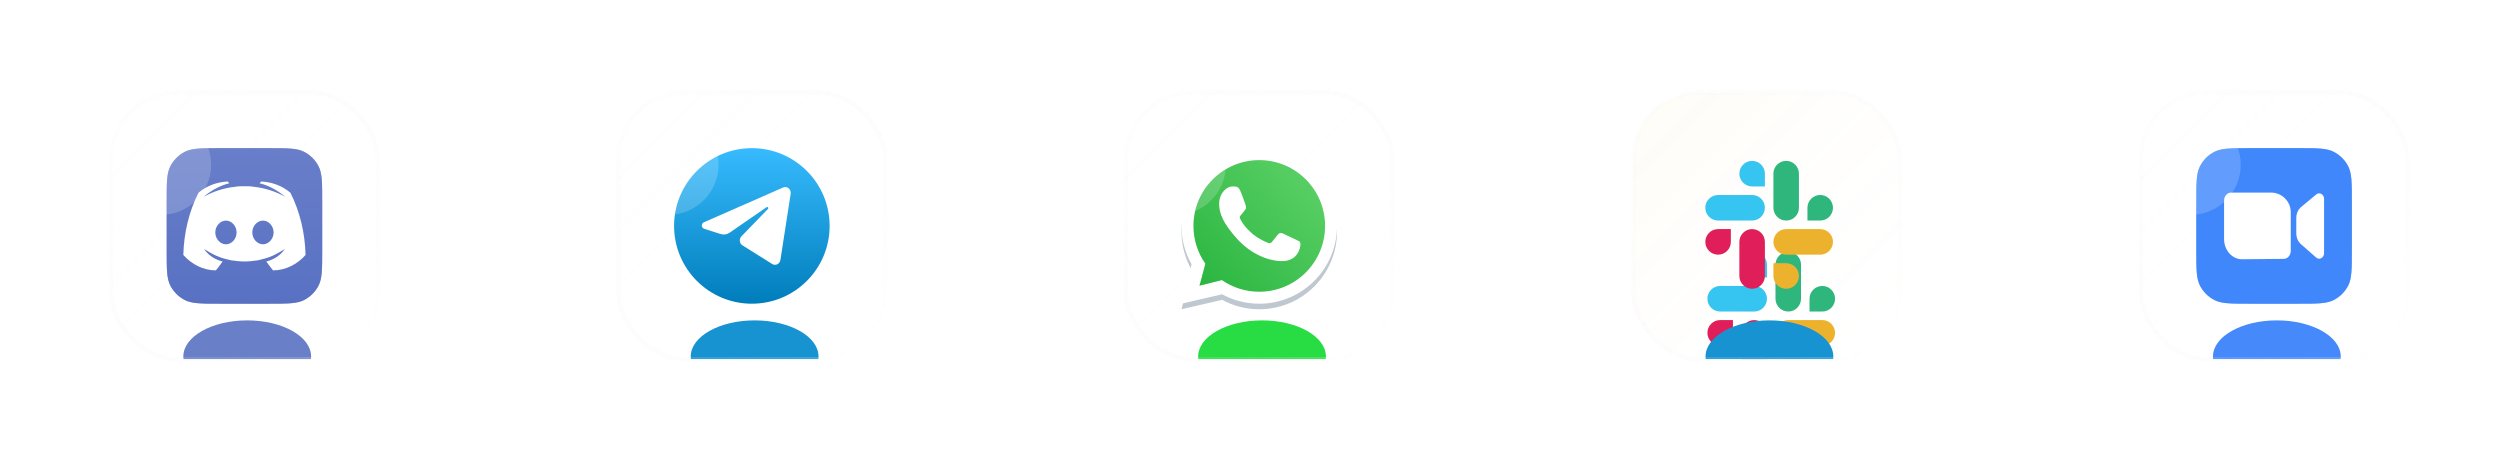 <svg width="675" height="122" viewBox="0 0 675 122" fill="none" xmlns="http://www.w3.org/2000/svg">
<g filter="url(#filter0_bdi_2660_4004)">
<g clip-path="url(#clip0_2660_4004)">
<rect x="18" y="19" width="72" height="72" rx="18" fill="url(#paint0_linear_2660_4004)" fill-opacity="0.04" shape-rendering="crispEdges"/>
<g style="mix-blend-mode:plus-lighter" opacity="0.5" filter="url(#filter1_f_2660_4004)">
<path d="M33 48.4C33 43.359 33 40.839 33.981 38.914C34.844 37.221 36.221 35.844 37.914 34.981C39.839 34 42.359 34 47.4 34H60.6C65.641 34 68.161 34 70.086 34.981C71.779 35.844 73.156 37.221 74.019 38.914C75 40.839 75 43.359 75 48.4V61.6C75 66.641 75 69.161 74.019 71.086C73.156 72.779 71.779 74.156 70.086 75.019C68.161 76 65.641 76 60.6 76H47.4C42.359 76 39.839 76 37.914 75.019C36.221 74.156 34.844 72.779 33.981 71.086C33 69.161 33 66.641 33 61.6V48.4Z" fill="url(#paint1_linear_2660_4004)"/>
<path d="M66.413 46.04C64.142 44.12 61.417 43.16 58.541 43L58.087 43.48C60.661 44.12 62.931 45.4 65.05 47.16C62.477 45.72 59.601 44.76 56.573 44.44C55.665 44.28 54.908 44.28 54 44.28C53.092 44.28 52.335 44.28 51.427 44.44C48.399 44.76 45.523 45.72 42.95 47.16C45.069 45.4 47.339 44.12 49.913 43.48L49.459 43C46.583 43.16 43.858 44.12 41.587 46.04C39.014 51.16 37.651 56.92 37.5 62.84C39.771 65.4 42.95 67 46.28 67C46.28 67 47.339 65.72 48.096 64.6C46.128 64.12 44.312 63 43.101 61.24C44.161 61.88 45.22 62.52 46.28 63C47.642 63.64 49.005 63.96 50.367 64.28C51.578 64.44 52.789 64.6 54 64.6C55.211 64.6 56.422 64.44 57.633 64.28C58.995 63.96 60.358 63.64 61.72 63C62.78 62.52 63.84 61.88 64.899 61.24C63.688 63 61.872 64.12 59.904 64.6C60.661 65.72 61.72 67 61.72 67C65.05 67 68.229 65.4 70.5 62.84C70.349 56.92 68.986 51.16 66.413 46.04ZM49.005 59.96C47.491 59.96 46.128 58.52 46.128 56.76C46.128 55 47.491 53.56 49.005 53.56C50.518 53.56 51.881 55 51.881 56.76C51.881 58.52 50.518 59.96 49.005 59.96ZM58.995 59.96C57.482 59.96 56.119 58.52 56.119 56.76C56.119 55 57.482 53.56 58.995 53.56C60.509 53.56 61.872 55 61.872 56.76C61.872 58.52 60.509 59.96 58.995 59.96Z" fill="white"/>
</g>
<path d="M33 48.4C33 43.359 33 40.839 33.981 38.914C34.844 37.221 36.221 35.844 37.914 34.981C39.839 34 42.359 34 47.4 34H60.6C65.641 34 68.161 34 70.086 34.981C71.779 35.844 73.156 37.221 74.019 38.914C75 40.839 75 43.359 75 48.4V61.6C75 66.641 75 69.161 74.019 71.086C73.156 72.779 71.779 74.156 70.086 75.019C68.161 76 65.641 76 60.6 76H47.4C42.359 76 39.839 76 37.914 75.019C36.221 74.156 34.844 72.779 33.981 71.086C33 69.161 33 66.641 33 61.6V48.4Z" fill="url(#paint2_linear_2660_4004)"/>
<path d="M66.413 46.04C64.142 44.12 61.417 43.16 58.541 43L58.087 43.48C60.661 44.12 62.931 45.4 65.05 47.16C62.477 45.72 59.601 44.76 56.573 44.44C55.665 44.28 54.908 44.28 54 44.28C53.092 44.28 52.335 44.28 51.427 44.44C48.399 44.76 45.523 45.72 42.95 47.16C45.069 45.4 47.339 44.12 49.913 43.48L49.459 43C46.583 43.16 43.858 44.12 41.587 46.04C39.014 51.16 37.651 56.92 37.5 62.84C39.771 65.4 42.95 67 46.28 67C46.28 67 47.339 65.72 48.096 64.6C46.128 64.12 44.312 63 43.101 61.24C44.161 61.88 45.22 62.52 46.28 63C47.642 63.64 49.005 63.96 50.367 64.28C51.578 64.44 52.789 64.6 54 64.6C55.211 64.6 56.422 64.44 57.633 64.28C58.995 63.96 60.358 63.64 61.72 63C62.78 62.52 63.84 61.88 64.899 61.24C63.688 63 61.872 64.12 59.904 64.6C60.661 65.72 61.72 67 61.72 67C65.05 67 68.229 65.4 70.5 62.84C70.349 56.92 68.986 51.16 66.413 46.04ZM49.005 59.96C47.491 59.96 46.128 58.52 46.128 56.76C46.128 55 47.491 53.56 49.005 53.56C50.518 53.56 51.881 55 51.881 56.76C51.881 58.52 50.518 59.96 49.005 59.96ZM58.995 59.96C57.482 59.96 56.119 58.52 56.119 56.76C56.119 55 57.482 53.56 58.995 53.56C60.509 53.56 61.872 55 61.872 56.76C61.872 58.52 60.509 59.96 58.995 59.96Z" fill="white"/>
<g filter="url(#filter2_f_2660_4004)">
<ellipse cx="54.75" cy="90.25" rx="17.25" ry="9.75" fill="#6980C9"/>
</g>
</g>
<rect x="18" y="19" width="72" height="72" rx="18" stroke="url(#paint3_linear_2660_4004)" stroke-opacity="0.5" stroke-width="1.2" shape-rendering="crispEdges"/>
</g>
<g style="mix-blend-mode:screen" filter="url(#filter3_f_2660_4004)">
<circle cx="43.5" cy="44.5" r="13.5" fill="white" fill-opacity="0.18"/>
</g>
<g filter="url(#filter4_bdi_2660_4004)">
<g clip-path="url(#clip1_2660_4004)">
<rect x="155" y="19" width="72" height="72" rx="18" fill="url(#paint4_linear_2660_4004)" fill-opacity="0.04" shape-rendering="crispEdges"/>
<g style="mix-blend-mode:plus-lighter" opacity="0.5" filter="url(#filter5_f_2660_4004)">
<path d="M201.48 46.313C201.667 45.105 200.518 44.151 199.444 44.623L178.047 54.017C177.277 54.355 177.333 55.522 178.132 55.777L182.545 57.182C183.387 57.45 184.299 57.312 185.034 56.803L194.982 49.93C195.282 49.723 195.609 50.15 195.353 50.414L188.192 57.797C187.498 58.513 187.635 59.727 188.471 60.251L196.488 65.278C197.388 65.842 198.545 65.276 198.713 64.189L201.48 46.313Z" fill="white"/>
</g>
<circle cx="191" cy="55" r="21" fill="url(#paint5_linear_2660_4004)"/>
<path d="M201.48 46.313C201.667 45.105 200.518 44.151 199.444 44.623L178.047 54.017C177.277 54.355 177.333 55.522 178.132 55.777L182.545 57.182C183.387 57.45 184.299 57.312 185.034 56.803L194.982 49.93C195.282 49.723 195.609 50.15 195.353 50.414L188.192 57.797C187.498 58.513 187.635 59.727 188.471 60.251L196.488 65.278C197.388 65.842 198.545 65.276 198.713 64.189L201.48 46.313Z" fill="white"/>
<g filter="url(#filter6_f_2660_4004)">
<ellipse cx="191.75" cy="90.25" rx="17.25" ry="9.75" fill="#1893D1"/>
</g>
</g>
<rect x="155" y="19" width="72" height="72" rx="18" stroke="url(#paint6_linear_2660_4004)" stroke-opacity="0.5" stroke-width="1.2" shape-rendering="crispEdges"/>
</g>
<g style="mix-blend-mode:screen" filter="url(#filter7_f_2660_4004)">
<circle cx="180.5" cy="44.5" r="13.5" fill="white" fill-opacity="0.18"/>
</g>
<g filter="url(#filter8_bdi_2660_4004)">
<g clip-path="url(#clip2_2660_4004)">
<rect x="292" y="19" width="72" height="72" rx="18" fill="url(#paint7_linear_2660_4004)" fill-opacity="0.04" shape-rendering="crispEdges"/>
<g style="mix-blend-mode:plus-lighter" opacity="0.5" filter="url(#filter9_f_2660_4004)">
<path d="M346 55C346 64.941 337.941 73 328 73C324.208 73 320.69 71.828 317.789 69.826L311.636 71.364L313.249 65.318C311.201 62.396 310 58.838 310 55C310 45.059 318.059 37 328 37C337.941 37 346 45.059 346 55Z" fill="url(#paint8_linear_2660_4004)"/>
</g>
<path fill-rule="evenodd" clip-rule="evenodd" d="M328 77.5C339.598 77.5 349 68.098 349 56.5C349 44.902 339.598 35.5 328 35.5C316.402 35.5 307 44.902 307 56.5C307 60.266 307.991 63.801 309.728 66.858L307 77.5L317.972 74.956C320.952 76.578 324.368 77.5 328 77.5ZM328 74.269C337.814 74.269 345.769 66.314 345.769 56.5C345.769 46.686 337.814 38.731 328 38.731C318.186 38.731 310.231 46.686 310.231 56.5C310.231 60.289 311.417 63.801 313.438 66.685L311.846 72.654L317.92 71.135C320.784 73.112 324.257 74.269 328 74.269Z" fill="#BFC8D0"/>
<path d="M346 55C346 64.941 337.941 73 328 73C324.208 73 320.69 71.828 317.789 69.826L311.636 71.364L313.249 65.318C311.201 62.396 310 58.838 310 55C310 45.059 318.059 37 328 37C337.941 37 346 45.059 346 55Z" fill="url(#paint9_linear_2660_4004)"/>
<path fill-rule="evenodd" clip-rule="evenodd" d="M328 76C339.598 76 349 66.598 349 55C349 43.402 339.598 34 328 34C316.402 34 307 43.402 307 55C307 58.766 307.991 62.301 309.728 65.358L307 76L317.972 73.456C320.952 75.078 324.368 76 328 76ZM328 72.769C337.814 72.769 345.769 64.814 345.769 55C345.769 45.186 337.814 37.231 328 37.231C318.186 37.231 310.231 45.186 310.231 55C310.231 58.789 311.417 62.301 313.438 65.185L311.846 71.154L317.92 69.635C320.784 71.612 324.257 72.769 328 72.769Z" fill="white"/>
<path d="M322.75 45.252C322.251 44.249 321.485 44.338 320.711 44.338C319.328 44.338 317.172 45.994 317.172 49.077C317.172 51.604 318.285 54.369 322.037 58.506C325.657 62.499 330.414 64.564 334.363 64.494C338.313 64.424 339.125 61.025 339.125 59.878C339.125 59.369 338.809 59.115 338.592 59.046C337.246 58.4 334.764 57.197 334.199 56.971C333.634 56.745 333.34 57.05 333.156 57.217C332.644 57.705 331.629 59.143 331.281 59.467C330.934 59.79 330.415 59.627 330.2 59.504C329.406 59.186 327.254 58.229 325.539 56.566C323.418 54.51 323.293 53.802 322.894 53.173C322.574 52.669 322.809 52.36 322.926 52.225C323.383 51.697 324.014 50.883 324.297 50.479C324.58 50.074 324.355 49.46 324.22 49.077C323.641 47.432 323.149 46.054 322.75 45.252Z" fill="white"/>
<g filter="url(#filter10_f_2660_4004)">
<ellipse cx="328.75" cy="90.25" rx="17.25" ry="9.75" fill="#28DD43"/>
</g>
</g>
<rect x="292" y="19" width="72" height="72" rx="18" stroke="url(#paint10_linear_2660_4004)" stroke-opacity="0.5" stroke-width="1.2" shape-rendering="crispEdges"/>
</g>
<g style="mix-blend-mode:screen" filter="url(#filter11_f_2660_4004)">
<circle cx="317.5" cy="44.5" r="13.5" fill="white" fill-opacity="0.18"/>
</g>
<g filter="url(#filter12_bdi_2660_4004)">
<g clip-path="url(#clip3_2660_4004)">
<rect x="429" y="19" width="72" height="72" rx="18" fill="url(#paint11_linear_2660_4004)" fill-opacity="0.04" shape-rendering="crispEdges"/>
<g filter="url(#filter13_f_2660_4004)">
<path fill-rule="evenodd" clip-rule="evenodd" d="M461.635 62C459.73 62.001 458.189 63.547 458.19 65.452C458.189 67.357 459.732 68.903 461.637 68.905H465.084V65.454C465.085 63.549 463.542 62.003 461.635 62C461.637 62 461.637 62 461.635 62ZM461.635 71.208H452.447C450.542 71.21 448.999 72.756 449 74.661C448.997 76.566 450.54 78.112 452.445 78.115H461.635C463.54 78.113 465.084 76.567 465.082 74.662C465.084 72.756 463.54 71.21 461.635 71.208Z" fill="#36C5F0"/>
<path fill-rule="evenodd" clip-rule="evenodd" d="M483.465 74.661C483.466 72.756 481.923 71.21 480.018 71.208C478.113 71.21 476.57 72.756 476.571 74.661V78.115H480.018C481.923 78.113 483.466 76.567 483.465 74.661ZM474.275 74.661V65.452C474.276 63.549 472.735 62.003 470.83 62C468.925 62.001 467.381 63.547 467.383 65.452V74.661C467.38 76.566 468.923 78.112 470.828 78.115C472.733 78.113 474.276 76.567 474.275 74.661Z" fill="#2EB67D"/>
<path fill-rule="evenodd" clip-rule="evenodd" d="M470.83 96.534C472.735 96.532 474.278 94.987 474.276 93.082C474.278 91.177 472.735 89.63 470.83 89.629H467.383V93.082C467.381 94.985 468.925 96.531 470.83 96.534ZM470.83 87.324H480.02C481.925 87.323 483.468 85.777 483.466 83.872C483.469 81.967 481.926 80.421 480.021 80.418H470.831C468.926 80.419 467.383 81.965 467.384 83.87C467.383 85.777 468.925 87.323 470.83 87.324Z" fill="#ECB22E"/>
<path fill-rule="evenodd" clip-rule="evenodd" d="M449 83.87C448.999 85.775 450.542 87.321 452.447 87.323C454.352 87.321 455.895 85.775 455.894 83.87V80.418H452.447C450.542 80.419 448.999 81.965 449 83.87ZM458.19 83.87V93.079C458.187 94.984 459.73 96.53 461.635 96.532C463.54 96.531 465.084 94.985 465.082 93.08V83.873C465.085 81.968 463.542 80.422 461.637 80.419C459.73 80.419 458.189 81.965 458.19 83.87Z" fill="#E01E5A"/>
</g>
<g clip-path="url(#clip4_2660_4004)">
<path fill-rule="evenodd" clip-rule="evenodd" d="M461.073 37.438C459.168 37.439 457.626 38.985 457.628 40.89C457.626 42.795 459.169 44.341 461.074 44.342H464.521V40.891C464.522 38.986 462.979 37.44 461.073 37.438C461.074 37.438 461.074 37.438 461.073 37.438ZM461.073 46.646H451.884C449.979 46.647 448.436 48.193 448.438 50.098C448.435 52.003 449.978 53.549 451.883 53.552H461.073C462.978 53.551 464.521 52.005 464.52 50.1C464.521 48.193 462.978 46.647 461.073 46.646Z" fill="#36C5F0"/>
<path fill-rule="evenodd" clip-rule="evenodd" d="M482.902 50.098C482.904 48.193 481.361 46.647 479.456 46.646C477.551 46.647 476.008 48.193 476.009 50.098V53.552H479.456C481.361 53.551 482.904 52.005 482.902 50.098ZM473.712 50.098V40.89C473.714 38.986 472.172 37.44 470.267 37.438C468.362 37.439 466.819 38.985 466.82 40.89V50.098C466.818 52.003 468.361 53.549 470.266 53.552C472.171 53.551 473.714 52.005 473.712 50.098Z" fill="#2EB67D"/>
<path fill-rule="evenodd" clip-rule="evenodd" d="M470.267 71.971C472.172 71.97 473.715 70.424 473.714 68.519C473.715 66.614 472.172 65.068 470.267 65.067H466.82V68.519C466.819 70.423 468.362 71.969 470.267 71.971ZM470.267 62.762H479.457C481.362 62.76 482.905 61.214 482.904 59.309C482.907 57.404 481.364 55.858 479.459 55.855H470.269C468.363 55.857 466.82 57.403 466.822 59.308C466.82 61.214 468.362 62.76 470.267 62.762Z" fill="#ECB22E"/>
<path fill-rule="evenodd" clip-rule="evenodd" d="M448.438 59.308C448.436 61.213 449.979 62.759 451.884 62.76C453.789 62.759 455.332 61.213 455.331 59.308V55.855H451.884C449.979 55.857 448.436 57.403 448.438 59.308ZM457.628 59.308V68.516C457.625 70.421 459.168 71.967 461.073 71.97C462.978 71.969 464.521 70.423 464.52 68.518V59.311C464.522 57.406 462.979 55.86 461.074 55.857C459.168 55.857 457.626 57.403 457.628 59.308Z" fill="#E01E5A"/>
</g>
<g filter="url(#filter14_f_2660_4004)">
<ellipse cx="465.75" cy="90.25" rx="17.25" ry="9.75" fill="#1893D1"/>
</g>
</g>
<rect x="429" y="19" width="72" height="72" rx="18" stroke="url(#paint12_linear_2660_4004)" stroke-opacity="0.5" stroke-width="1.2" shape-rendering="crispEdges"/>
</g>
<g filter="url(#filter15_bdi_2660_4004)">
<g clip-path="url(#clip5_2660_4004)">
<rect x="566" y="19" width="72" height="72" rx="18" fill="url(#paint13_linear_2660_4004)" fill-opacity="0.04" shape-rendering="crispEdges"/>
<g style="mix-blend-mode:plus-lighter" opacity="0.5" filter="url(#filter16_f_2660_4004)">
<path d="M581 48.4C581 43.359 581 40.839 581.981 38.914C582.844 37.221 584.221 35.844 585.914 34.981C587.839 34 590.36 34 595.4 34H608.6C613.64 34 616.161 34 618.086 34.981C619.779 35.844 621.156 37.221 622.019 38.914C623 40.839 623 43.359 623 48.4V61.6C623 66.641 623 69.161 622.019 71.086C621.156 72.779 619.779 74.156 618.086 75.019C616.161 76 613.64 76 608.6 76H595.4C590.36 76 587.839 76 585.914 75.019C584.221 74.156 582.844 72.779 581.981 71.086C581 69.161 581 66.641 581 61.6V48.4Z" fill="#4087FC"/>
<path d="M590.4 46C589.351 46 588.5 46.959 588.5 48.143V58.536C588.5 61.554 590.669 64 593.345 64L604.6 63.893C605.649 63.893 606.5 62.934 606.5 61.75V51.25C606.5 48.232 603.926 46 601.25 46L590.4 46Z" fill="white"/>
<path d="M609.068 50.091C608.389 50.763 608 51.732 608 52.75V57.099C608 58.117 608.389 59.086 609.068 59.758L613.293 63.479C614.153 64.329 615.5 63.64 615.5 62.351V47.703C615.5 46.413 614.153 45.725 613.293 46.575L609.068 50.091Z" fill="white"/>
</g>
<path d="M581 48.4C581 43.359 581 40.839 581.981 38.914C582.844 37.221 584.221 35.844 585.914 34.981C587.839 34 590.36 34 595.4 34H608.6C613.64 34 616.161 34 618.086 34.981C619.779 35.844 621.156 37.221 622.019 38.914C623 40.839 623 43.359 623 48.4V61.6C623 66.641 623 69.161 622.019 71.086C621.156 72.779 619.779 74.156 618.086 75.019C616.161 76 613.64 76 608.6 76H595.4C590.36 76 587.839 76 585.914 75.019C584.221 74.156 582.844 72.779 581.981 71.086C581 69.161 581 66.641 581 61.6V48.4Z" fill="#4087FC"/>
<path d="M590.4 46C589.351 46 588.5 46.959 588.5 48.143V58.536C588.5 61.554 590.669 64 593.345 64L604.6 63.893C605.649 63.893 606.5 62.934 606.5 61.75V51.25C606.5 48.232 603.926 46 601.25 46L590.4 46Z" fill="white"/>
<path d="M609.068 50.091C608.389 50.763 608 51.732 608 52.75V57.099C608 58.117 608.389 59.086 609.068 59.758L613.293 63.479C614.153 64.329 615.5 63.64 615.5 62.351V47.703C615.5 46.413 614.153 45.725 613.293 46.575L609.068 50.091Z" fill="white"/>
<g filter="url(#filter17_f_2660_4004)">
<ellipse cx="602.75" cy="90.25" rx="17.25" ry="9.75" fill="#4589FB"/>
</g>
</g>
<rect x="566" y="19" width="72" height="72" rx="18" stroke="url(#paint14_linear_2660_4004)" stroke-opacity="0.5" stroke-width="1.2" shape-rendering="crispEdges"/>
</g>
<g style="mix-blend-mode:screen" filter="url(#filter18_f_2660_4004)">
<circle cx="591.5" cy="44.5" r="13.5" fill="white" fill-opacity="0.18"/>
</g>
<defs>
<filter id="filter0_bdi_2660_4004" x="-12.602" y="-11.602" width="139.203" height="133.203" filterUnits="userSpaceOnUse" color-interpolation-filters="sRGB">
<feFlood flood-opacity="0" result="BackgroundImageFix"/>
<feGaussianBlur in="BackgroundImageFix" stdDeviation="15"/>
<feComposite in2="SourceAlpha" operator="in" result="effect1_backgroundBlur_2660_4004"/>
<feColorMatrix in="SourceAlpha" type="matrix" values="0 0 0 0 0 0 0 0 0 0 0 0 0 0 0 0 0 0 127 0" result="hardAlpha"/>
<feOffset dx="12" dy="6"/>
<feGaussianBlur stdDeviation="12"/>
<feComposite in2="hardAlpha" operator="out"/>
<feColorMatrix type="matrix" values="0 0 0 0 0 0 0 0 0 0 0 0 0 0 0 0 0 0 0.08 0"/>
<feBlend mode="normal" in2="effect1_backgroundBlur_2660_4004" result="effect2_dropShadow_2660_4004"/>
<feBlend mode="normal" in="SourceGraphic" in2="effect2_dropShadow_2660_4004" result="shape"/>
<feColorMatrix in="SourceAlpha" type="matrix" values="0 0 0 0 0 0 0 0 0 0 0 0 0 0 0 0 0 0 127 0" result="hardAlpha"/>
<feOffset/>
<feGaussianBlur stdDeviation="6"/>
<feComposite in2="hardAlpha" operator="arithmetic" k2="-1" k3="1"/>
<feColorMatrix type="matrix" values="0 0 0 0 0.412 0 0 0 0 0.502 0 0 0 0 0.788 0 0 0 0.32 0"/>
<feBlend mode="normal" in2="shape" result="effect3_innerShadow_2660_4004"/>
</filter>
<filter id="filter1_f_2660_4004" x="12" y="13" width="84" height="84" filterUnits="userSpaceOnUse" color-interpolation-filters="sRGB">
<feFlood flood-opacity="0" result="BackgroundImageFix"/>
<feBlend mode="normal" in="SourceGraphic" in2="BackgroundImageFix" result="shape"/>
<feGaussianBlur stdDeviation="9" result="effect1_foregroundBlur_2660_4004"/>
</filter>
<filter id="filter2_f_2660_4004" x="10.5" y="53.5" width="88.5" height="73.5" filterUnits="userSpaceOnUse" color-interpolation-filters="sRGB">
<feFlood flood-opacity="0" result="BackgroundImageFix"/>
<feBlend mode="normal" in="SourceGraphic" in2="BackgroundImageFix" result="shape"/>
<feGaussianBlur stdDeviation="13.5" result="effect1_foregroundBlur_2660_4004"/>
</filter>
<filter id="filter3_f_2660_4004" x="0" y="1" width="87" height="87" filterUnits="userSpaceOnUse" color-interpolation-filters="sRGB">
<feFlood flood-opacity="0" result="BackgroundImageFix"/>
<feBlend mode="normal" in="SourceGraphic" in2="BackgroundImageFix" result="shape"/>
<feGaussianBlur stdDeviation="15" result="effect1_foregroundBlur_2660_4004"/>
</filter>
<filter id="filter4_bdi_2660_4004" x="124.398" y="-11.602" width="139.203" height="133.203" filterUnits="userSpaceOnUse" color-interpolation-filters="sRGB">
<feFlood flood-opacity="0" result="BackgroundImageFix"/>
<feGaussianBlur in="BackgroundImageFix" stdDeviation="15"/>
<feComposite in2="SourceAlpha" operator="in" result="effect1_backgroundBlur_2660_4004"/>
<feColorMatrix in="SourceAlpha" type="matrix" values="0 0 0 0 0 0 0 0 0 0 0 0 0 0 0 0 0 0 127 0" result="hardAlpha"/>
<feOffset dx="12" dy="6"/>
<feGaussianBlur stdDeviation="12"/>
<feComposite in2="hardAlpha" operator="out"/>
<feColorMatrix type="matrix" values="0 0 0 0 0 0 0 0 0 0 0 0 0 0 0 0 0 0 0.08 0"/>
<feBlend mode="normal" in2="effect1_backgroundBlur_2660_4004" result="effect2_dropShadow_2660_4004"/>
<feBlend mode="normal" in="SourceGraphic" in2="effect2_dropShadow_2660_4004" result="shape"/>
<feColorMatrix in="SourceAlpha" type="matrix" values="0 0 0 0 0 0 0 0 0 0 0 0 0 0 0 0 0 0 127 0" result="hardAlpha"/>
<feOffset/>
<feGaussianBlur stdDeviation="6"/>
<feComposite in2="hardAlpha" operator="arithmetic" k2="-1" k3="1"/>
<feColorMatrix type="matrix" values="0 0 0 0 0.051 0 0 0 0 0.707 0 0 0 0 0.988 0 0 0 0.32 0"/>
<feBlend mode="normal" in2="shape" result="effect3_innerShadow_2660_4004"/>
</filter>
<filter id="filter5_f_2660_4004" x="149" y="13" width="84" height="84" filterUnits="userSpaceOnUse" color-interpolation-filters="sRGB">
<feFlood flood-opacity="0" result="BackgroundImageFix"/>
<feBlend mode="normal" in="SourceGraphic" in2="BackgroundImageFix" result="shape"/>
<feGaussianBlur stdDeviation="9" result="effect1_foregroundBlur_2660_4004"/>
</filter>
<filter id="filter6_f_2660_4004" x="147.5" y="53.5" width="88.5" height="73.5" filterUnits="userSpaceOnUse" color-interpolation-filters="sRGB">
<feFlood flood-opacity="0" result="BackgroundImageFix"/>
<feBlend mode="normal" in="SourceGraphic" in2="BackgroundImageFix" result="shape"/>
<feGaussianBlur stdDeviation="13.5" result="effect1_foregroundBlur_2660_4004"/>
</filter>
<filter id="filter7_f_2660_4004" x="137" y="1" width="87" height="87" filterUnits="userSpaceOnUse" color-interpolation-filters="sRGB">
<feFlood flood-opacity="0" result="BackgroundImageFix"/>
<feBlend mode="normal" in="SourceGraphic" in2="BackgroundImageFix" result="shape"/>
<feGaussianBlur stdDeviation="15" result="effect1_foregroundBlur_2660_4004"/>
</filter>
<filter id="filter8_bdi_2660_4004" x="261.398" y="-11.602" width="139.203" height="133.203" filterUnits="userSpaceOnUse" color-interpolation-filters="sRGB">
<feFlood flood-opacity="0" result="BackgroundImageFix"/>
<feGaussianBlur in="BackgroundImageFix" stdDeviation="15"/>
<feComposite in2="SourceAlpha" operator="in" result="effect1_backgroundBlur_2660_4004"/>
<feColorMatrix in="SourceAlpha" type="matrix" values="0 0 0 0 0 0 0 0 0 0 0 0 0 0 0 0 0 0 127 0" result="hardAlpha"/>
<feOffset dx="12" dy="6"/>
<feGaussianBlur stdDeviation="12"/>
<feComposite in2="hardAlpha" operator="out"/>
<feColorMatrix type="matrix" values="0 0 0 0 0 0 0 0 0 0 0 0 0 0 0 0 0 0 0.08 0"/>
<feBlend mode="normal" in2="effect1_backgroundBlur_2660_4004" result="effect2_dropShadow_2660_4004"/>
<feBlend mode="normal" in="SourceGraphic" in2="effect2_dropShadow_2660_4004" result="shape"/>
<feColorMatrix in="SourceAlpha" type="matrix" values="0 0 0 0 0 0 0 0 0 0 0 0 0 0 0 0 0 0 127 0" result="hardAlpha"/>
<feOffset/>
<feGaussianBlur stdDeviation="6"/>
<feComposite in2="hardAlpha" operator="arithmetic" k2="-1" k3="1"/>
<feColorMatrix type="matrix" values="0 0 0 0 0.051 0 0 0 0 0.988 0 0 0 0 0.145 0 0 0 0.32 0"/>
<feBlend mode="normal" in2="shape" result="effect3_innerShadow_2660_4004"/>
</filter>
<filter id="filter9_f_2660_4004" x="286" y="13" width="84" height="84" filterUnits="userSpaceOnUse" color-interpolation-filters="sRGB">
<feFlood flood-opacity="0" result="BackgroundImageFix"/>
<feBlend mode="normal" in="SourceGraphic" in2="BackgroundImageFix" result="shape"/>
<feGaussianBlur stdDeviation="9" result="effect1_foregroundBlur_2660_4004"/>
</filter>
<filter id="filter10_f_2660_4004" x="284.5" y="53.5" width="88.5" height="73.5" filterUnits="userSpaceOnUse" color-interpolation-filters="sRGB">
<feFlood flood-opacity="0" result="BackgroundImageFix"/>
<feBlend mode="normal" in="SourceGraphic" in2="BackgroundImageFix" result="shape"/>
<feGaussianBlur stdDeviation="13.5" result="effect1_foregroundBlur_2660_4004"/>
</filter>
<filter id="filter11_f_2660_4004" x="274" y="1" width="87" height="87" filterUnits="userSpaceOnUse" color-interpolation-filters="sRGB">
<feFlood flood-opacity="0" result="BackgroundImageFix"/>
<feBlend mode="normal" in="SourceGraphic" in2="BackgroundImageFix" result="shape"/>
<feGaussianBlur stdDeviation="15" result="effect1_foregroundBlur_2660_4004"/>
</filter>
<filter id="filter12_bdi_2660_4004" x="398.398" y="-11.602" width="139.203" height="133.203" filterUnits="userSpaceOnUse" color-interpolation-filters="sRGB">
<feFlood flood-opacity="0" result="BackgroundImageFix"/>
<feGaussianBlur in="BackgroundImageFix" stdDeviation="15"/>
<feComposite in2="SourceAlpha" operator="in" result="effect1_backgroundBlur_2660_4004"/>
<feColorMatrix in="SourceAlpha" type="matrix" values="0 0 0 0 0 0 0 0 0 0 0 0 0 0 0 0 0 0 127 0" result="hardAlpha"/>
<feOffset dx="12" dy="6"/>
<feGaussianBlur stdDeviation="12"/>
<feComposite in2="hardAlpha" operator="out"/>
<feColorMatrix type="matrix" values="0 0 0 0 0 0 0 0 0 0 0 0 0 0 0 0 0 0 0.08 0"/>
<feBlend mode="normal" in2="effect1_backgroundBlur_2660_4004" result="effect2_dropShadow_2660_4004"/>
<feBlend mode="normal" in="SourceGraphic" in2="effect2_dropShadow_2660_4004" result="shape"/>
<feColorMatrix in="SourceAlpha" type="matrix" values="0 0 0 0 0 0 0 0 0 0 0 0 0 0 0 0 0 0 127 0" result="hardAlpha"/>
<feOffset/>
<feGaussianBlur stdDeviation="6"/>
<feComposite in2="hardAlpha" operator="arithmetic" k2="-1" k3="1"/>
<feColorMatrix type="matrix" values="0 0 0 0 0.892 0 0 0 0 0.492 0 0 0 0 0.093 0 0 0 0.4 0"/>
<feBlend mode="normal" in2="shape" result="effect3_innerShadow_2660_4004"/>
</filter>
<filter id="filter13_f_2660_4004" x="429" y="42" width="74.469" height="74.535" filterUnits="userSpaceOnUse" color-interpolation-filters="sRGB">
<feFlood flood-opacity="0" result="BackgroundImageFix"/>
<feBlend mode="normal" in="SourceGraphic" in2="BackgroundImageFix" result="shape"/>
<feGaussianBlur stdDeviation="10" result="effect1_foregroundBlur_2660_4004"/>
</filter>
<filter id="filter14_f_2660_4004" x="421.5" y="53.5" width="88.5" height="73.5" filterUnits="userSpaceOnUse" color-interpolation-filters="sRGB">
<feFlood flood-opacity="0" result="BackgroundImageFix"/>
<feBlend mode="normal" in="SourceGraphic" in2="BackgroundImageFix" result="shape"/>
<feGaussianBlur stdDeviation="13.5" result="effect1_foregroundBlur_2660_4004"/>
</filter>
<filter id="filter15_bdi_2660_4004" x="535.398" y="-11.602" width="139.203" height="133.203" filterUnits="userSpaceOnUse" color-interpolation-filters="sRGB">
<feFlood flood-opacity="0" result="BackgroundImageFix"/>
<feGaussianBlur in="BackgroundImageFix" stdDeviation="15"/>
<feComposite in2="SourceAlpha" operator="in" result="effect1_backgroundBlur_2660_4004"/>
<feColorMatrix in="SourceAlpha" type="matrix" values="0 0 0 0 0 0 0 0 0 0 0 0 0 0 0 0 0 0 127 0" result="hardAlpha"/>
<feOffset dx="12" dy="6"/>
<feGaussianBlur stdDeviation="12"/>
<feComposite in2="hardAlpha" operator="out"/>
<feColorMatrix type="matrix" values="0 0 0 0 0 0 0 0 0 0 0 0 0 0 0 0 0 0 0.08 0"/>
<feBlend mode="normal" in2="effect1_backgroundBlur_2660_4004" result="effect2_dropShadow_2660_4004"/>
<feBlend mode="normal" in="SourceGraphic" in2="effect2_dropShadow_2660_4004" result="shape"/>
<feColorMatrix in="SourceAlpha" type="matrix" values="0 0 0 0 0 0 0 0 0 0 0 0 0 0 0 0 0 0 127 0" result="hardAlpha"/>
<feOffset/>
<feGaussianBlur stdDeviation="6"/>
<feComposite in2="hardAlpha" operator="arithmetic" k2="-1" k3="1"/>
<feColorMatrix type="matrix" values="0 0 0 0 0.032 0 0 0 0 0.398 0 0 0 0 0.554 0 0 0 1 0"/>
<feBlend mode="normal" in2="shape" result="effect3_innerShadow_2660_4004"/>
</filter>
<filter id="filter16_f_2660_4004" x="560" y="13" width="84" height="84" filterUnits="userSpaceOnUse" color-interpolation-filters="sRGB">
<feFlood flood-opacity="0" result="BackgroundImageFix"/>
<feBlend mode="normal" in="SourceGraphic" in2="BackgroundImageFix" result="shape"/>
<feGaussianBlur stdDeviation="9" result="effect1_foregroundBlur_2660_4004"/>
</filter>
<filter id="filter17_f_2660_4004" x="558.5" y="53.5" width="88.5" height="73.5" filterUnits="userSpaceOnUse" color-interpolation-filters="sRGB">
<feFlood flood-opacity="0" result="BackgroundImageFix"/>
<feBlend mode="normal" in="SourceGraphic" in2="BackgroundImageFix" result="shape"/>
<feGaussianBlur stdDeviation="13.5" result="effect1_foregroundBlur_2660_4004"/>
</filter>
<filter id="filter18_f_2660_4004" x="548" y="1" width="87" height="87" filterUnits="userSpaceOnUse" color-interpolation-filters="sRGB">
<feFlood flood-opacity="0" result="BackgroundImageFix"/>
<feBlend mode="normal" in="SourceGraphic" in2="BackgroundImageFix" result="shape"/>
<feGaussianBlur stdDeviation="15" result="effect1_foregroundBlur_2660_4004"/>
</filter>
<linearGradient id="paint0_linear_2660_4004" x1="18" y1="19" x2="90" y2="91" gradientUnits="userSpaceOnUse">
<stop stop-color="#F8FBFF"/>
<stop offset="1" stop-color="white" stop-opacity="0"/>
</linearGradient>
<linearGradient id="paint1_linear_2660_4004" x1="54" y1="34" x2="54" y2="76" gradientUnits="userSpaceOnUse">
<stop stop-color="#687EC9"/>
<stop offset="1" stop-color="#5971C3"/>
</linearGradient>
<linearGradient id="paint2_linear_2660_4004" x1="54" y1="34" x2="54" y2="76" gradientUnits="userSpaceOnUse">
<stop stop-color="#687EC9"/>
<stop offset="1" stop-color="#5971C3"/>
</linearGradient>
<linearGradient id="paint3_linear_2660_4004" x1="19.5" y1="17.5" x2="87.75" y2="91" gradientUnits="userSpaceOnUse">
<stop stop-color="#D8D8D8" stop-opacity="0.05"/>
<stop offset="1" stop-color="white" stop-opacity="0.4"/>
</linearGradient>
<linearGradient id="paint4_linear_2660_4004" x1="155" y1="19" x2="227" y2="91" gradientUnits="userSpaceOnUse">
<stop stop-color="#F8FBFF"/>
<stop offset="1" stop-color="white" stop-opacity="0"/>
</linearGradient>
<linearGradient id="paint5_linear_2660_4004" x1="191" y1="34" x2="191" y2="76" gradientUnits="userSpaceOnUse">
<stop stop-color="#37BBFE"/>
<stop offset="1" stop-color="#007DBB"/>
</linearGradient>
<linearGradient id="paint6_linear_2660_4004" x1="156.5" y1="17.5" x2="224.75" y2="91" gradientUnits="userSpaceOnUse">
<stop stop-color="#D8D8D8" stop-opacity="0.05"/>
<stop offset="1" stop-color="white" stop-opacity="0.4"/>
</linearGradient>
<linearGradient id="paint7_linear_2660_4004" x1="292" y1="19" x2="364" y2="91" gradientUnits="userSpaceOnUse">
<stop stop-color="#F8FBFF"/>
<stop offset="1" stop-color="white" stop-opacity="0"/>
</linearGradient>
<linearGradient id="paint8_linear_2660_4004" x1="343.75" y1="41.5" x2="310" y2="73" gradientUnits="userSpaceOnUse">
<stop stop-color="#5BD066"/>
<stop offset="1" stop-color="#27B43E"/>
</linearGradient>
<linearGradient id="paint9_linear_2660_4004" x1="343.75" y1="41.5" x2="310" y2="73" gradientUnits="userSpaceOnUse">
<stop stop-color="#5BD066"/>
<stop offset="1" stop-color="#27B43E"/>
</linearGradient>
<linearGradient id="paint10_linear_2660_4004" x1="293.5" y1="17.5" x2="361.75" y2="91" gradientUnits="userSpaceOnUse">
<stop stop-color="#D8D8D8" stop-opacity="0.05"/>
<stop offset="1" stop-color="white" stop-opacity="0.4"/>
</linearGradient>
<linearGradient id="paint11_linear_2660_4004" x1="429" y1="19" x2="501" y2="91" gradientUnits="userSpaceOnUse">
<stop stop-color="#E8B230"/>
<stop offset="1" stop-color="white" stop-opacity="0"/>
</linearGradient>
<linearGradient id="paint12_linear_2660_4004" x1="430.5" y1="17.5" x2="498.75" y2="91" gradientUnits="userSpaceOnUse">
<stop stop-color="#D8D8D8" stop-opacity="0.05"/>
<stop offset="1" stop-color="white" stop-opacity="0.4"/>
</linearGradient>
<linearGradient id="paint13_linear_2660_4004" x1="566" y1="19" x2="638" y2="91" gradientUnits="userSpaceOnUse">
<stop stop-color="#F8FBFF"/>
<stop offset="1" stop-color="white" stop-opacity="0"/>
</linearGradient>
<linearGradient id="paint14_linear_2660_4004" x1="567.5" y1="17.5" x2="635.75" y2="91" gradientUnits="userSpaceOnUse">
<stop stop-color="#D8D8D8" stop-opacity="0.05"/>
<stop offset="1" stop-color="white" stop-opacity="0.4"/>
</linearGradient>
<clipPath id="clip0_2660_4004">
<rect x="18" y="19" width="72" height="72" rx="18" fill="white"/>
</clipPath>
<clipPath id="clip1_2660_4004">
<rect x="155" y="19" width="72" height="72" rx="18" fill="white"/>
</clipPath>
<clipPath id="clip2_2660_4004">
<rect x="292" y="19" width="72" height="72" rx="18" fill="white"/>
</clipPath>
<clipPath id="clip3_2660_4004">
<rect x="429" y="19" width="72" height="72" rx="18" fill="white"/>
</clipPath>
<clipPath id="clip4_2660_4004">
<rect width="34.462" height="34.531" fill="white" transform="translate(448.43 37.43)"/>
</clipPath>
<clipPath id="clip5_2660_4004">
<rect x="566" y="19" width="72" height="72" rx="18" fill="white"/>
</clipPath>
</defs>
</svg>
